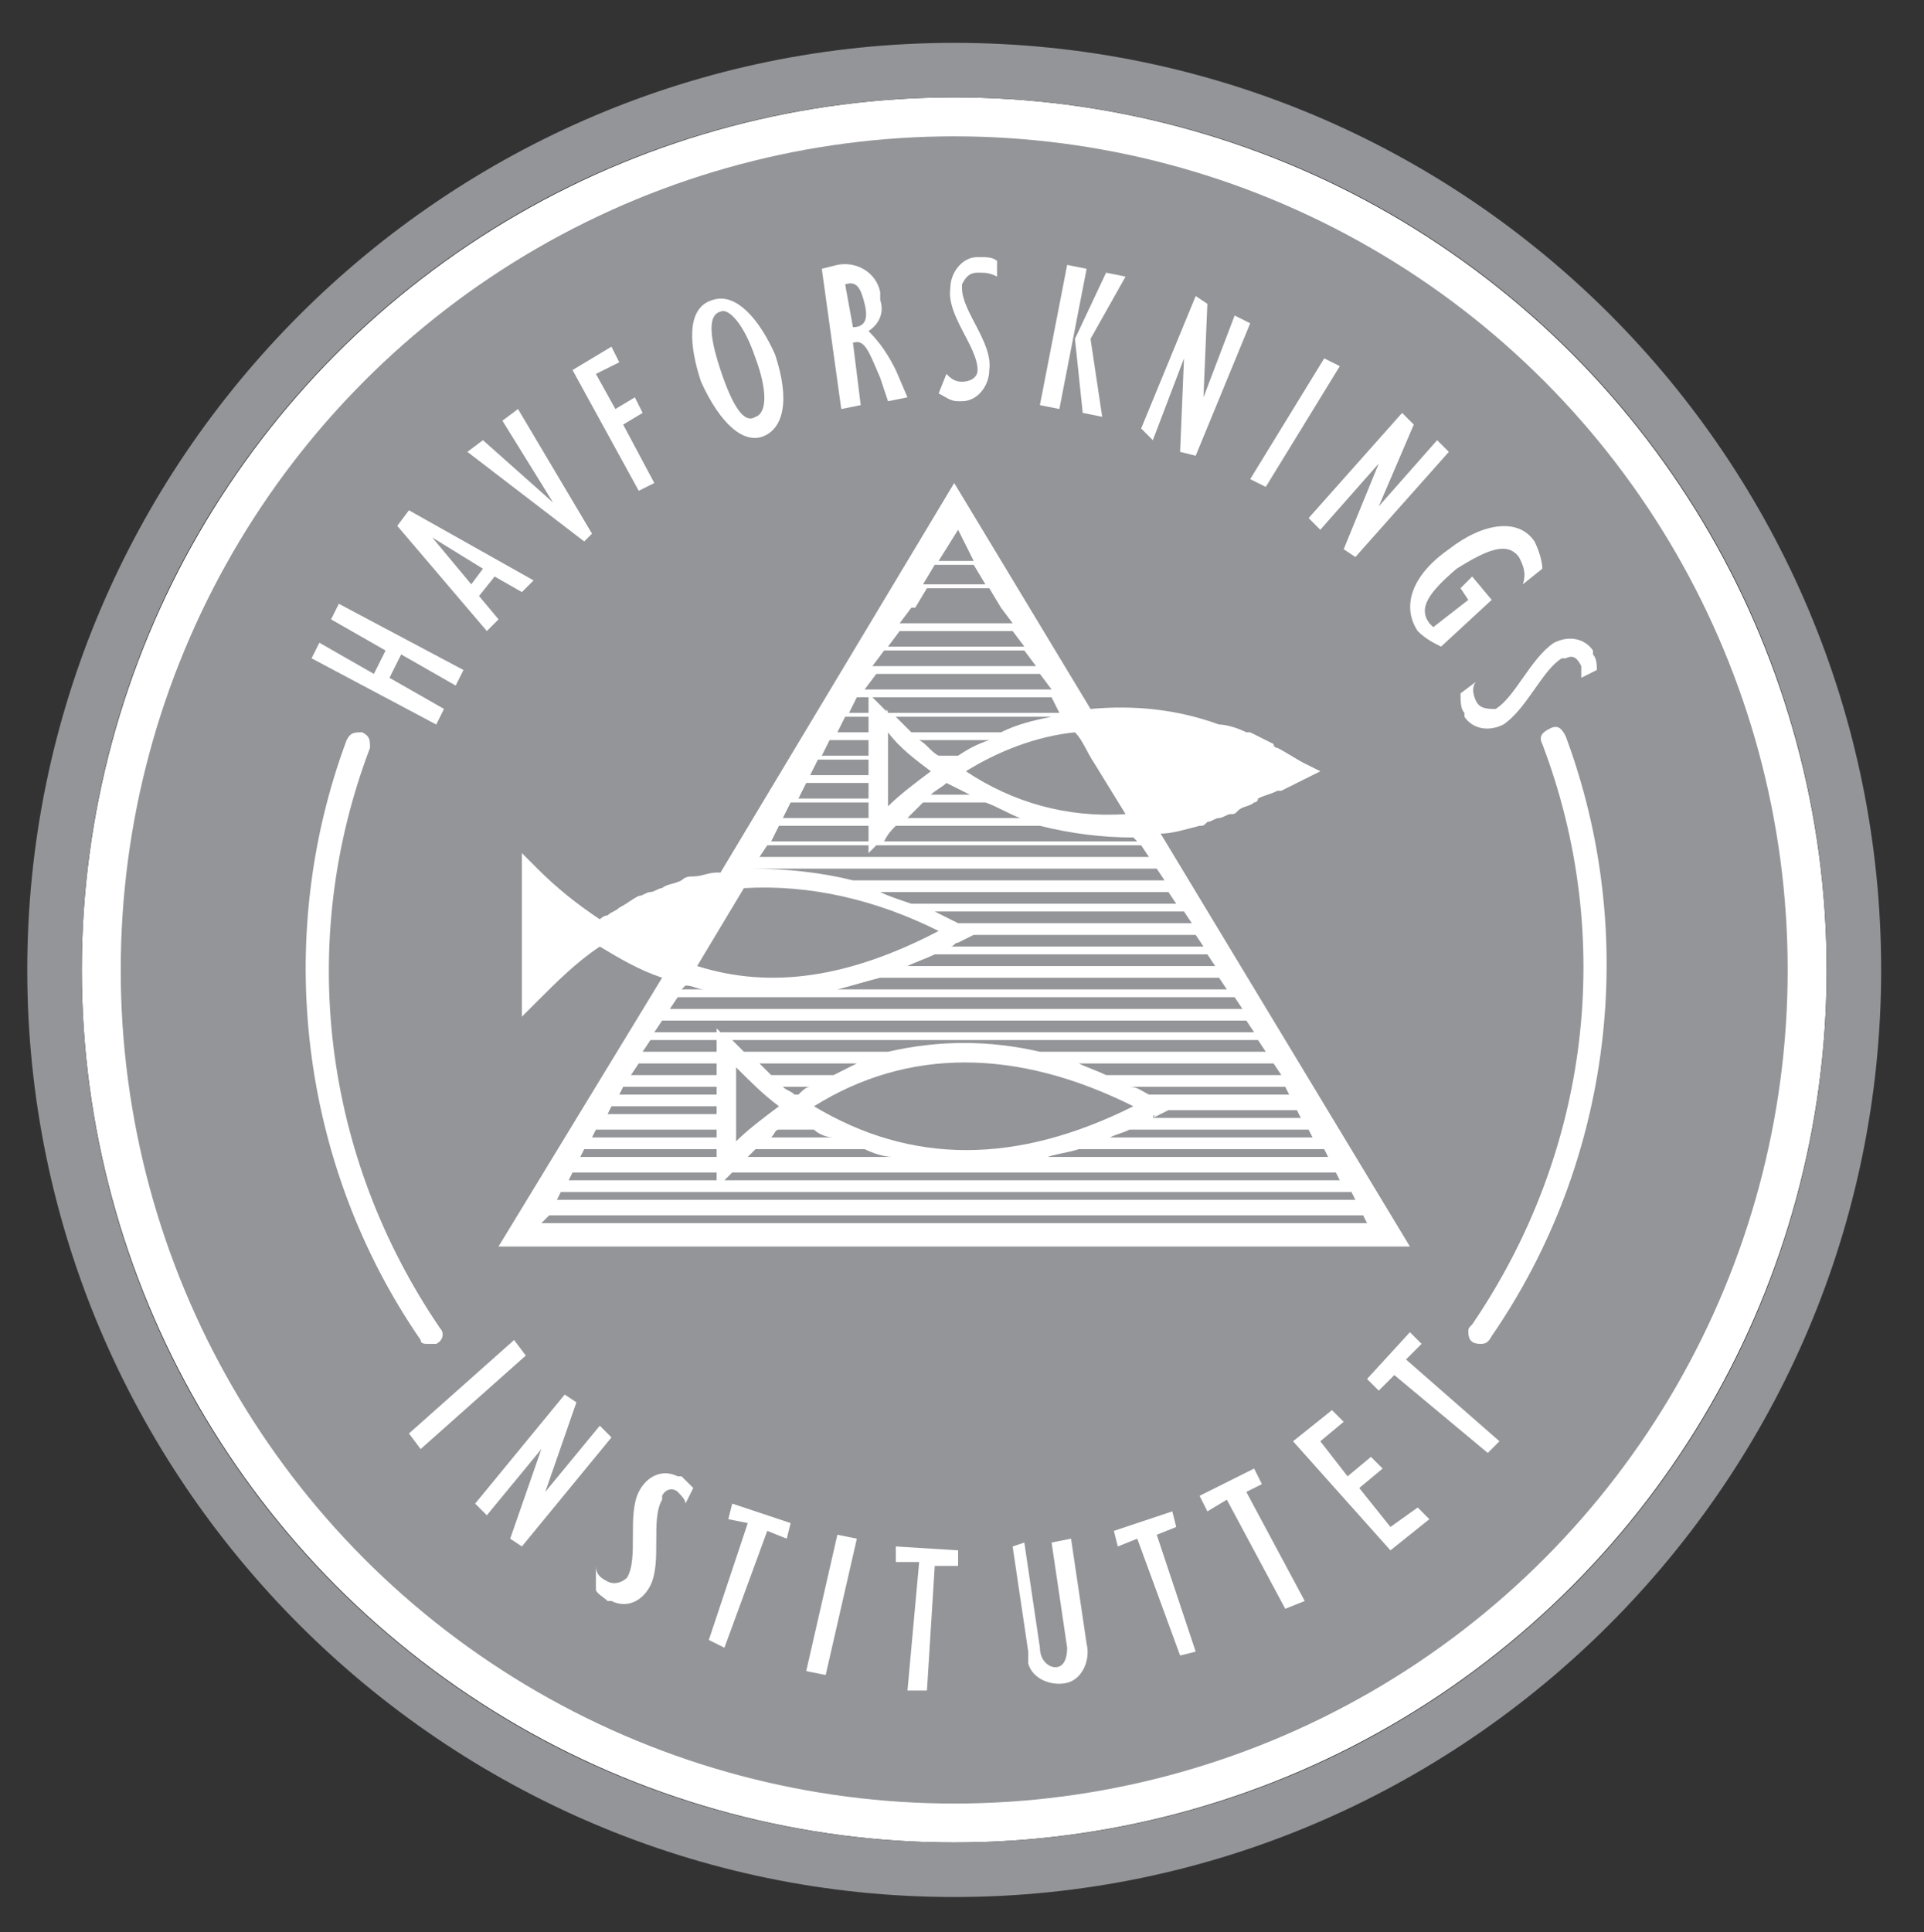 <?xml version="1.0" encoding="utf-8"?>
<!-- Generator: Adobe Illustrator 28.2.0, SVG Export Plug-In . SVG Version: 6.00 Build 0)  -->
<svg version="1.1" id="Layer_1" xmlns="http://www.w3.org/2000/svg" xmlns:xlink="http://www.w3.org/1999/xlink" x="0px" y="0px"
	 viewBox="0 0 49.4 49.6" style="enable-background:new 0 0 49.4 49.6;" xml:space="preserve">
<rect x="0" y="0" width="49.4" height="49.6" fill="#333333" stroke="none"/>
<style type="text/css">
	.st0{fill:#FFFFFF;}
	.st1{fill:#939598;}
</style>
<circle class="st0" cx="24.5" cy="24.9" r="22.4"/>
<path class="st1" d="M24.5,2.5c12.4,0,22.4,10,22.4,22.4s-10,22.4-22.4,22.4S2.1,37.3,2.1,24.9S12.1,2.5,24.5,2.5
	C24.5,2.5,24.5,2.5,24.5,2.5 M24.5,1.1C11.4,1.1,0.7,11.8,0.7,24.9s10.7,23.8,23.8,23.8s23.8-10.7,23.8-23.8
	C48.3,11.8,37.7,1.1,24.5,1.1z"/>
<circle class="st1" cx="24.5" cy="24.9" r="21.4"/>
<path class="st0" d="M8,16.9l0.2-0.4l1.4,0.8l0.3-0.6l-1.4-0.8l0.2-0.4l3.2,1.7l-0.2,0.4l-1.4-0.8l-0.3,0.6l1.4,0.8l-0.2,0.4L8,16.9
	z"/>
<path class="st0" d="M10.2,13.5l0.3-0.4l3.2,1.8l-0.3,0.3l-0.7-0.4l-0.4,0.5l0.5,0.6l-0.3,0.3L10.2,13.5z M12.4,14.6l-1.3-0.8l0,0
	l1,1.2L12.4,14.6z"/>
<path class="st0" d="M12,11.6l0.4-0.3l1.8,1.6l0,0l-1.3-2.1l0.4-0.3l1.9,3.2l-0.2,0.2L12,11.6z"/>
<path class="st0" d="M14.7,9.5l1-0.6l0.2,0.4l-0.6,0.3l0.5,0.9l0.5-0.3l0.2,0.4l-0.5,0.3l0.8,1.5l-0.4,0.2L14.7,9.5z"/>
<path class="st0" d="M18.3,7.7c0.6-0.2,1.2,0.5,1.6,1.4c0.4,1.2,0.2,1.9-0.3,2.1c-0.5,0.2-1.1-0.3-1.6-1.4
	C17.7,8.9,17.6,7.9,18.3,7.7z M19.4,10.7c0.3-0.1,0.3-0.7,0-1.5c-0.3-0.9-0.7-1.3-0.9-1.2c-0.4,0.1-0.2,0.9,0,1.5
	C18.8,10.4,19.1,10.9,19.4,10.7z"/>
<path class="st0" d="M21.1,6.9l0.4-0.1c0.5-0.1,1,0.2,1.1,0.7c0,0.1,0,0.1,0,0.2c0.1,0.3,0,0.6-0.3,0.8c0.3,0.3,0.5,0.6,0.7,1
	l0.3,0.7l-0.5,0.1l-0.2-0.6c-0.3-0.7-0.4-1-0.7-0.9l0.2,1.6l-0.5,0.1L21.1,6.9z M21.9,8.4c0.3,0,0.4-0.2,0.3-0.6
	c-0.1-0.4-0.2-0.6-0.5-0.5L21.9,8.4L21.9,8.4z"/>
<path class="st0" d="M24.3,9.6c0.1,0.1,0.2,0.2,0.4,0.2c0.2,0,0.4-0.1,0.4-0.3c0,0,0,0,0,0c0-0.6-0.8-1.4-0.7-2.1
	c0-0.4,0.3-0.8,0.7-0.8c0,0,0,0,0.1,0c0.1,0,0.3,0,0.4,0.1l0,0.4C25.4,7,25.3,7,25.1,7c-0.2,0-0.3,0.1-0.4,0.3c0,0,0,0.1,0,0.1
	c0,0.6,0.8,1.4,0.7,2.1c0,0.4-0.3,0.8-0.7,0.8c0,0,0,0-0.1,0c-0.2,0-0.3-0.1-0.5-0.2L24.3,9.6z"/>
<path class="st0" d="M27.4,6.8l0.5,0.1l-0.7,3.6l-0.5-0.1L27.4,6.8z M27.6,8.7L28.4,7l0.5,0.1L28,8.7l0.3,2l-0.5-0.1L27.6,8.7z"/>
<path class="st0" d="M30.7,7.6L31,7.8l-0.1,2.4l0,0l0.8-2.1l0.4,0.2l-1.4,3.4l-0.4-0.1l0.1-2.4l0,0l-0.8,2.1L29.3,11L30.7,7.6z"/>
<path class="st0" d="M34,9.2l0.4,0.2l-1.9,3.1l-0.4-0.2L34,9.2z"/>
<path class="st0" d="M36,10.6l0.3,0.3L35.4,13l0,0l1.5-1.7l0.3,0.3l-2.4,2.7l-0.3-0.2l0.9-2.2l0,0l-1.5,1.7l-0.3-0.3L36,10.6z"/>
<path class="st0" d="M37,16.6c-0.2-0.1-0.4-0.2-0.6-0.4c-0.4-0.6-0.2-1.4,0.8-2.1c0.9-0.7,1.8-0.8,2.2-0.2c0.1,0.2,0.2,0.5,0.2,0.7
	L39.1,15c0.1-0.3,0-0.5-0.1-0.7c-0.3-0.4-0.8-0.2-1.6,0.3c-0.7,0.6-1,1-0.7,1.4c0,0,0.1,0.1,0.1,0.1l0.9-0.7l-0.2-0.3l0.3-0.3
	l0.5,0.6L37,16.6z"/>
<path class="st0" d="M37.9,17.5c-0.1,0.1-0.1,0.3,0,0.5c0.1,0.2,0.3,0.2,0.5,0.2c0,0,0,0,0,0c0.5-0.3,0.9-1.3,1.5-1.7
	c0.4-0.2,0.8-0.1,1,0.2c0,0,0,0,0,0.1c0.1,0.1,0.1,0.3,0.1,0.4l-0.4,0.2c0-0.1,0-0.2,0-0.3c-0.1-0.2-0.2-0.3-0.4-0.2
	c0,0-0.1,0-0.1,0c-0.5,0.3-0.9,1.3-1.5,1.7c-0.4,0.2-0.8,0.1-1-0.2c0,0,0,0,0-0.1c-0.1-0.1-0.1-0.3-0.1-0.5L37.9,17.5z"/>
<path class="st0" d="M13.2,34.4l0.3,0.4l-2.7,2.4l-0.3-0.4L13.2,34.4z"/>
<path class="st0" d="M14.5,35.8l0.3,0.2L14,38.3l0,0l1.4-1.7l0.3,0.3l-2.3,2.8l-0.3-0.2l0.8-2.3l0,0l-1.4,1.7l-0.3-0.3L14.5,35.8z"
	/>
<path class="st0" d="M15.3,40.2c0,0.2,0.1,0.3,0.3,0.4c0.2,0.1,0.4,0,0.5-0.1c0,0,0,0,0,0c0.3-0.5,0-1.6,0.3-2.2
	c0.2-0.4,0.6-0.6,1-0.4c0,0,0,0,0.1,0c0.1,0.1,0.2,0.2,0.3,0.3l-0.2,0.4c0-0.1-0.1-0.2-0.2-0.3c-0.1-0.1-0.3-0.1-0.4,0.1
	c0,0,0,0,0,0.1c-0.3,0.5,0,1.6-0.3,2.2c-0.2,0.4-0.6,0.6-1,0.4c0,0,0,0-0.1,0c-0.1-0.1-0.3-0.2-0.3-0.3L15.3,40.2z"/>
<path class="st0" d="M19.2,39.1L18.7,39l0.1-0.4l1.5,0.5l-0.1,0.4l-0.5-0.2l-1.1,3l-0.4-0.2L19.2,39.1z"/>
<path class="st0" d="M21.5,39.4l0.5,0.1L21.2,43l-0.5-0.1L21.5,39.4z"/>
<path class="st0" d="M23.6,40.1l-0.6,0l0-0.4l1.6,0.1l0,0.4l-0.6,0l-0.2,3.2l-0.5,0L23.6,40.1z"/>
<path class="st0" d="M26.3,39.6l0.4,2.7c0,0.3,0.2,0.5,0.4,0.5c0.2,0,0.3-0.2,0.3-0.5l-0.4-2.7l0.5-0.1l0.4,2.7
	c0.1,0.4-0.1,0.9-0.5,1c-0.4,0.1-0.9-0.1-1-0.5c0-0.1,0-0.2,0-0.3l-0.4-2.7L26.3,39.6z"/>
<path class="st0" d="M29.2,39.5l-0.5,0.2l-0.1-0.4l1.5-0.5l0.1,0.4l-0.5,0.2l1,3l-0.4,0.1L29.2,39.5z"/>
<path class="st0" d="M31.5,38.5l-0.5,0.3l-0.2-0.4l1.4-0.7l0.2,0.4L32,38.3l1.5,2.8L33,41.3L31.5,38.5z"/>
<path class="st0" d="M33.2,37l1-0.8l0.3,0.3l-0.6,0.5l0.7,0.9l0.6-0.5l0.3,0.3l-0.6,0.5l0.8,1l0.7-0.5l0.3,0.3l-1,0.8L33.2,37z"/>
<path class="st0" d="M35.8,35.3l-0.4,0.4l-0.3-0.3l1.1-1.2l0.3,0.3l-0.4,0.4l2.4,2.1l-0.3,0.3L35.8,35.3z"/>
<path class="st0" d="M11,34.5c-0.1,0-0.2,0-0.2-0.1C7.7,29.9,7,24.1,8.9,19c0.1-0.2,0.2-0.2,0.4-0.2c0.2,0.1,0.2,0.2,0.2,0.4
	c-1.9,5-1.2,10.5,1.8,14.9c0.1,0.1,0.1,0.3-0.1,0.4C11.2,34.5,11.1,34.5,11,34.5z"/>
<path class="st0" d="M38,34.5c-0.2,0-0.3-0.1-0.3-0.3c0-0.1,0-0.1,0.1-0.2c3-4.4,3.7-9.9,1.8-14.9c-0.1-0.2,0-0.3,0.2-0.4
	c0.2-0.1,0.3,0,0.4,0.2l0,0c1.9,5.1,1.2,10.9-1.9,15.4C38.2,34.5,38.1,34.5,38,34.5z"/>
<path class="st0" d="M12.8,32h23.4l-6.4-10.6c0.3,0,0.6-0.1,1-0.2c0.1,0,0.1,0,0.2-0.1c0.1,0,0.2-0.1,0.3-0.1c0.1,0,0.2-0.1,0.3-0.1
	c0.1,0,0.1,0,0.2-0.1c0.1-0.1,0.3-0.1,0.4-0.2c0,0,0.1,0,0.1-0.1c0.2-0.1,0.3-0.1,0.5-0.2c0,0,0.1,0,0.1,0c0.2-0.1,0.4-0.2,0.6-0.3
	c0,0,0,0,0,0l0.4-0.2l0,0l0,0l-0.4-0.2c-0.2-0.1-0.5-0.3-0.7-0.4c0,0-0.1,0-0.1-0.1c-0.2-0.1-0.4-0.2-0.6-0.3c0,0-0.1,0-0.1,0
	c-0.2-0.1-0.5-0.2-0.7-0.2l0,0c-1.1-0.4-2.2-0.5-3.3-0.4l-3.5-5.8l-6,10c0,0-0.1,0-0.1,0c-0.2,0-0.4,0.1-0.6,0.1
	c-0.1,0-0.2,0-0.3,0.1c-0.2,0.1-0.4,0.1-0.5,0.2c-0.1,0-0.2,0.1-0.3,0.1c-0.1,0-0.2,0.1-0.3,0.1c-0.2,0.1-0.3,0.2-0.5,0.3
	c-0.1,0.1-0.2,0.1-0.3,0.2c-0.1,0-0.2,0.1-0.2,0.1c-0.6-0.4-1.1-0.8-1.6-1.3l-0.4-0.4l0,0l0,0l0,0.6c0,0.5,0,2.2,0,3l0,0.6l0,0v0
	l0.4-0.4c0.5-0.5,1-1,1.6-1.4c0.5,0.3,1,0.6,1.6,0.8L12.8,32z M14.1,31.2H35l0.1,0.2H13.9L14.1,31.2z M14.3,30.8l0.1-0.2h20.3
	l0.1,0.2H14.3z M18.4,27h-1.9l0.2-0.3h1.7l0,0.2C18.4,26.9,18.4,27,18.4,27z M18.4,27.3c0,0.1,0,0.2,0,0.3h-2.2l0.2-0.3H18.4z
	 M20.9,28.4c2.4-1.5,5.2-1.5,8.2,0C26.1,29.9,23.4,29.9,20.9,28.4z M20,29h0.9c0.1,0.1,0.3,0.2,0.5,0.2h-1.6
	C19.9,29.1,19.9,29,20,29z M20.5,28.1h-0.1c-0.1-0.1-0.2-0.1-0.3-0.2h0.7C20.7,27.9,20.6,28,20.5,28.1z M20,28.4
	c-0.4,0.3-0.8,0.6-1.1,0.9c0-0.6,0-1.3,0-1.9C19.3,27.8,19.6,28.1,20,28.4z M19.4,29.5h2.8c0.2,0.1,0.5,0.2,0.7,0.2h-3.7
	C19.2,29.7,19.3,29.6,19.4,29.5z M21.4,27.6h-1.6c-0.1-0.1-0.2-0.2-0.3-0.3H22C21.8,27.4,21.6,27.5,21.4,27.6z M18.4,27.9
	c0,0.1,0,0.2,0,0.2h-2.5l0.1-0.2H18.4z M18.4,28.4c0,0.1,0,0.2,0,0.2h-2.8l0.1-0.2H18.4z M18.4,29c0,0.1,0,0.2,0,0.2h-3.2l0.1-0.2
	H18.4z M18.4,29.5c0,0.1,0,0.2,0,0.2h-3.5l0.1-0.2H18.4z M18.4,30.1l0,0.2h-3.8l0.1-0.2H18.4z M18.6,30.3l0.2-0.2h15.5l0.1,0.2H18.6
	z M26.9,29.7c0.3-0.1,0.5-0.1,0.8-0.2v0H34l0.1,0.2L26.9,29.7z M28.5,29.2c0.2-0.1,0.3-0.1,0.5-0.2h4.6l0.1,0.2H28.5z M29.6,28.7
	C29.6,28.6,29.7,28.6,29.6,28.7l0.4-0.2h3.3l0.1,0.2H29.6z M29.5,28.1c-0.2-0.1-0.3-0.2-0.5-0.2h4l0.1,0.2H29.5z M28.4,27.6
	c-0.2-0.1-0.5-0.2-0.7-0.3h5l0.2,0.3H28.4z M26.7,27c-1.3-0.3-2.6-0.3-3.9,0h-3.7c-0.1-0.1-0.2-0.2-0.3-0.3l0,0h13.5l0.2,0.3H26.7z
	 M18.5,26.5l-0.1-0.1l0,0.1h-1.6l0.2-0.3H32l0.2,0.3H18.5z M17.2,25.9l0.2-0.3h14.3l0.2,0.3H17.2z M17.9,24.8l1.2-2
	c1.7-0.1,3.4,0.3,5,1.1C21.8,25.1,19.8,25.4,17.9,24.8z M21.5,25.4c0.4-0.1,0.7-0.2,1.1-0.3h8.7l0.2,0.3H21.5z M23.3,24.8
	c0.2-0.1,0.5-0.2,0.7-0.3H31l0.2,0.3H23.3z M24.4,24.3c0.1,0,0.1-0.1,0.2-0.1L25,24l0,0h5.7l0.2,0.3L24.4,24.3z M24.6,23.7
	c-0.2-0.1-0.4-0.2-0.6-0.3h6.4l0.2,0.3H24.6z M23.4,23.2c-0.3-0.1-0.6-0.2-0.8-0.3H30l0.2,0.3H23.4z M23,21.2h3.7
	c0.8,0.2,1.6,0.3,2.4,0.3l0.1,0.1h-6.5l0,0C22.8,21.4,22.9,21.3,23,21.2z M24.6,19.4h-0.5c-0.2-0.1-0.3-0.3-0.5-0.4h1.8
	C25.1,19.1,24.9,19.2,24.6,19.4L24.6,19.4z M24.3,19.5C24.3,19.5,24.3,19.5,24.3,19.5C24.3,19.5,24.3,19.5,24.3,19.5L24.3,19.5z
	 M23.9,19.8c-0.4,0.3-0.8,0.6-1.1,0.9v-1.9C23.1,19.2,23.5,19.5,23.9,19.8L23.9,19.8z M24.3,20.1c0.2,0.1,0.4,0.2,0.6,0.3h-1
	C24,20.3,24.2,20.2,24.3,20.1L24.3,20.1z M24.8,19.8c0.8-0.5,1.8-0.9,2.8-1c0.2,0.2,0.3,0.5,0.5,0.8l0.8,1.3
	C27.4,21,26,20.6,24.8,19.8L24.8,19.8z M25.7,18.8h-2.3c-0.1-0.1-0.3-0.3-0.4-0.4h4C26.5,18.5,26.1,18.6,25.7,18.8L25.7,18.8z
	 M23.7,20.6h1.6c0.3,0.1,0.6,0.3,0.9,0.4h-2.9C23.4,20.9,23.5,20.8,23.7,20.6L23.7,20.6z M22.8,18.3C22.8,18.2,22.7,18.2,22.8,18.3
	l-0.4-0.4H27l0.2,0.4H22.8z M25.3,15h-1.6l0.3-0.5h1L25.3,15z M25.4,15.1l0.3,0.5h-2.2l0.3-0.5H25.4z M25.7,15.6l0.3,0.4h-2.9
	l0.3-0.4H25.7z M26,16.2l0.3,0.4h-3.5l0.3-0.4H26z M26.3,16.7l0.3,0.4h-4.2l0.3-0.4H26.3z M26.7,17.3l0.3,0.4h-4.8l0.3-0.4H26.7z
	 M22.3,17.9l0,0.4h-0.5l0.2-0.4H22.3z M22.3,18.4l0,0.4h-0.8l0.2-0.4H22.3z M22.3,19l0,0.4h-1.2l0.2-0.4H22.3z M22.3,19.5l0,0.4
	h-1.5l0.2-0.4H22.3z M22.3,20.1l0,0.4h-1.8l0.2-0.4H22.3z M22.3,20.6l0,0.4h-2.2l0.2-0.4H22.3z M22.3,21.2l0,0.4h-2.5l0.2-0.4H22.3z
	 M22.3,21.7l0,0.2l0.2-0.2h6.8l0.2,0.3H19.5l0.2-0.3H22.3z M29.7,22.3l0.2,0.3h-8c-0.8-0.2-1.7-0.3-2.6-0.3l0,0H29.7z M17.6,25.3
	c0.2,0,0.3,0.1,0.5,0.1h-0.6L17.6,25.3z M25,14.4h-0.9l0.5-0.8L25,14.4z"/>
</svg>
